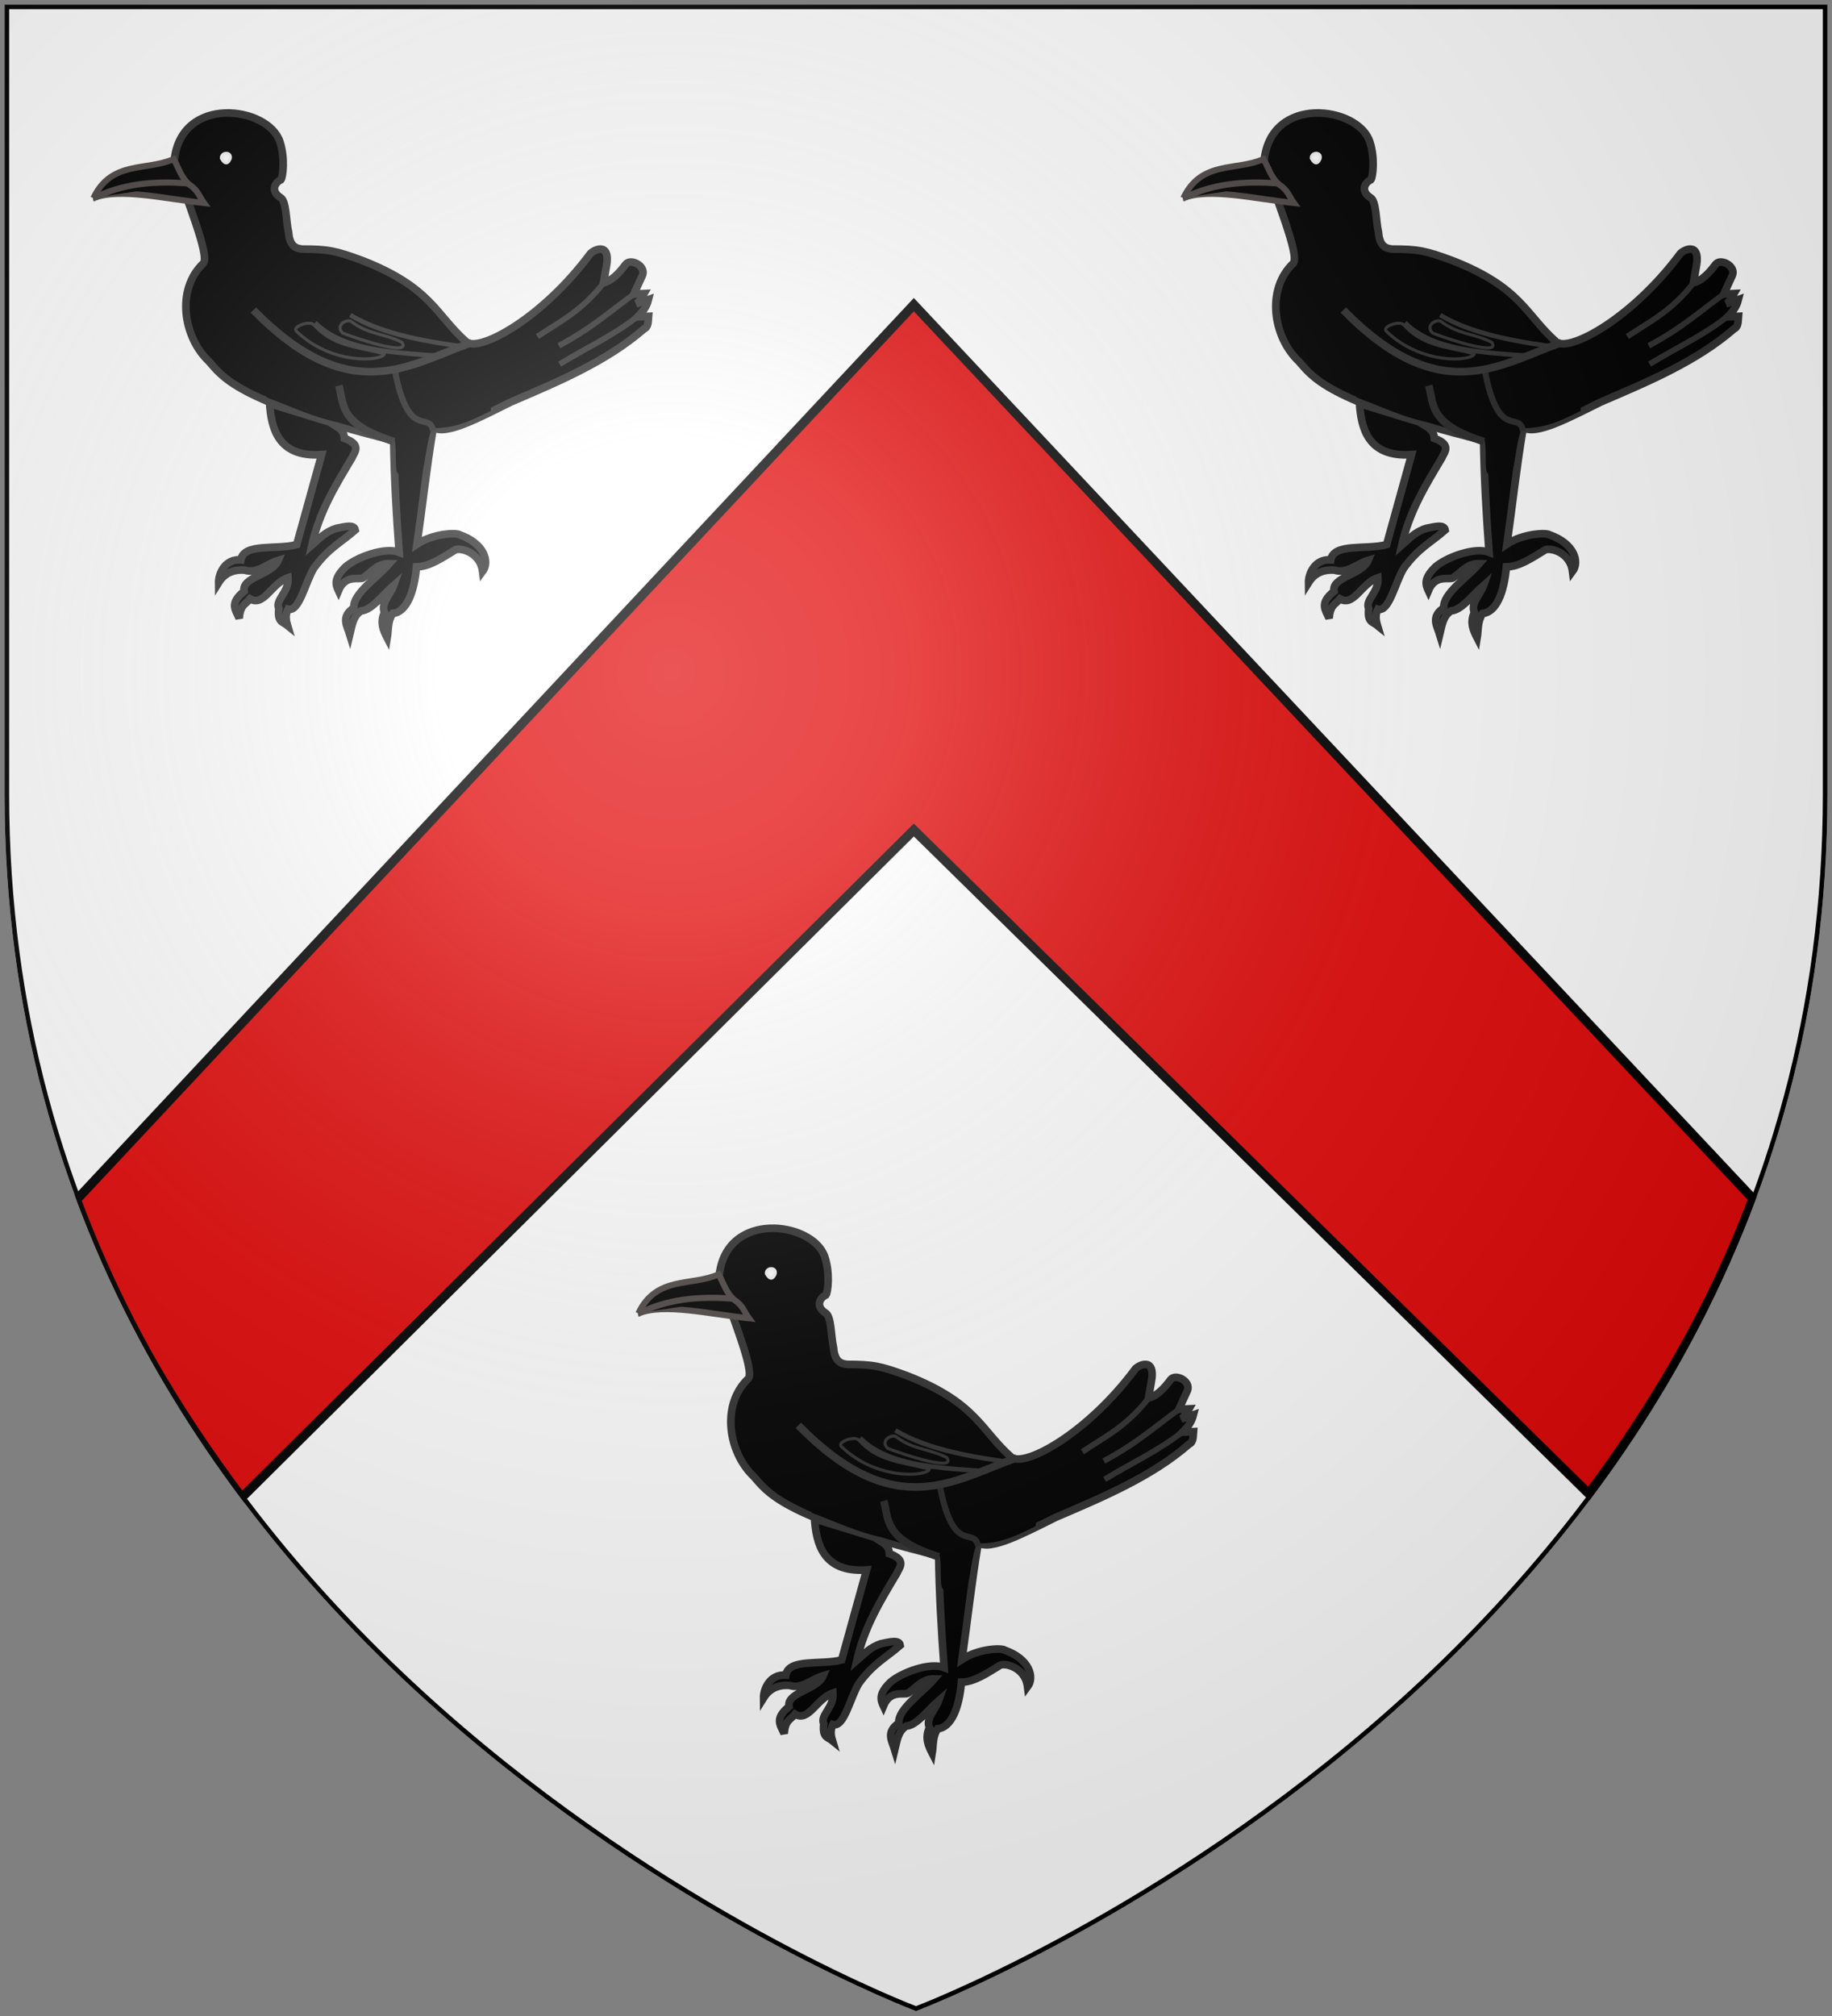 <svg xmlns="http://www.w3.org/2000/svg" xmlns:xlink="http://www.w3.org/1999/xlink" width="600" height="660" viewBox="-300 -300 600 660"><rect x="-300" y="-300" width="600" height="660" fill="#808080" stroke="none"/><defs><clipPath id="i" clipPathUnits="userSpaceOnUse"><use xlink:href="#c" width="600" height="660" style="fill:none;stroke:#000;stroke-width:3"/></clipPath><clipPath id="h" clipPathUnits="userSpaceOnUse"><use xlink:href="#c" width="600" height="660" style="fill:none;stroke:#000;stroke-width:3" transform="translate(-175.806 -365.124)"/></clipPath><clipPath id="f" clipPathUnits="userSpaceOnUse"><use xlink:href="#c" width="600" height="660" style="fill:none;stroke:#000;stroke-width:3" transform="translate(2.673)"/></clipPath><clipPath id="e" clipPathUnits="userSpaceOnUse"><use xlink:href="#c" width="600" height="660" style="fill:none;stroke:#000;stroke-width:3"/></clipPath><clipPath id="d" clipPathUnits="userSpaceOnUse"><use xlink:href="#c" width="600" height="660" style="fill:none;stroke:#000;stroke-width:3"/></clipPath><radialGradient id="j" cx="-80" cy="-80" r="405" gradientUnits="userSpaceOnUse"><stop offset="0" style="stop-color:#fff;stop-opacity:.31"/><stop offset=".19" style="stop-color:#fff;stop-opacity:.25"/><stop offset=".6" style="stop-color:#6b6b6b;stop-opacity:.125"/><stop offset="1" style="stop-color:#000;stop-opacity:.125"/></radialGradient><path id="c" d="M-298.5-298.5h597V-40C298.5 246.2 0 358.39 0 358.39S-298.5 246.2-298.5-40z"/></defs><use xlink:href="#c" fill="#e20909" clip-path="url(#d)" style="fill:#fff;fill-opacity:1"/><path d="M-275.278 93.147c13.751 36.472 33.157 68.754 54.473 97.113L-.71-28.268l221.037 217.275c21.067-28.243 40.209-60.35 53.784-96.58L-.708-200.257z" clip-path="url(#e)" style="fill:#e20909;fill-opacity:1;fill-rule:evenodd;stroke:#000;stroke-width:3;stroke-linecap:butt;stroke-linejoin:miter;stroke-miterlimit:4;stroke-opacity:1;stroke-dasharray:none;display:inline"/><g clip-path="url(#f)" transform="translate(-2.673)"><g id="g"><path d="M285.116 548.801c2.293-4.319 10.83-3.196 11.616.505-1.015 2.458-9.976 2.444-11.616-.505z" style="color:#000;fill:#fff;fill-opacity:1;fill-rule:evenodd;stroke:#000;stroke-width:1.423;stroke-linecap:butt;stroke-linejoin:miter;stroke-miterlimit:4;stroke-opacity:.996;stroke-dasharray:none;stroke-dashoffset:0;marker:none;visibility:visible;display:inline;overflow:visible" transform="translate(-426.869 -632.128)scale(.703)"/><g style="fill:#000;fill-opacity:1;stroke:#4e4747;stroke-width:2.846;stroke-miterlimit:4;stroke-opacity:.996;stroke-dasharray:none"><path d="M265.418 547.538c5.433 17.22 16.622 43.486 13.637 47.478-13.002 12.3-9.28 34.58 2.525 45.709 6.055 6.655 11.846 18.369 86.116 36.87.26 17.535 1.26 34.824 2.525 52.023-6.722-2.545-19.75 2.301-25.001 6.819-5.372 5.27-4.72 8.057-3.283 11.112 3.311-8.01 9.941-4.787 11.616-6.061 3.757-2.614 6.528-6.708 12.122-6.566-5.64 6.566-17.12 14.016-16.541 20.582-6.225 4.166-3.17 8.333-1.894 12.5 1.01-4.125 1.408-8.59 5.303-11.111 4.784-.217 10.067-7.433 15.153-11.87-1.477 4.21-6.222 8.418-4.294 12.627-2.299 4.773-.415 8.62 1.263 11.87.627-3.789.087-7.577 2.525-11.365 6.411-.62 10.02-9.658 11.112-21.718 5.977-.064 11.954-4.208 17.93-7.829 1.79-1.263 11.663.497 12.88 9.976 3.353-4.468.9-12.967-10.607-17.047-1.578-1.202-12.605-.615-19.95 4.293 2.705-18.966 4.27-34.431 7.576-54.295 5.87 3.81 21.473-4.636 36.113-11.87 22.306-9.553 44.736-18.966 62.124-34.092 2.12-.972 1.808-3.565 2.02-5.809l-5.05.253c2.21-2.167 4.174-4.58 5.05-8.081l-5.808 2.02c1.263-.625 2.525-2.499 3.788-4.798l-4.798.252 4.04-8.839c1.64-4.21-5.422-7.993-7.828-5.05-3.305 4.476-6.714 7.801-10.354 8.586l1.262-7.071c2.589-13.068-6.827-7.81-7.702-6.061-21.831 29.215-50.352 45.097-57.2 40.911-14.556-12.71-16.2-25.422-48.74-38.133-12.585-4.653-16.033-5.283-28.031-5.303-2.136-.305-5.76-.593-6.314-7.83-1.256-5.401-.916-14.636-3.788-16.162-4.353-2.777-3.083-6.692.253-8.333.9-1.175 2.027-10.058-.505-17.678-5.304-16.494-46.352-22.168-49.245 9.091z" style="color:#000;fill:#000;fill-opacity:1;fill-rule:evenodd;stroke:#313131;stroke-width:3.558;stroke-linecap:butt;stroke-linejoin:miter;stroke-miterlimit:4;stroke-opacity:.996;stroke-dasharray:none;stroke-dashoffset:0;marker:none;visibility:visible;display:inline;overflow:visible" transform="translate(-426.869 -632.128)scale(.703)"/><path d="M227.79 564.711c8.386-17.694 24.775-12.526 37.375-18.183 2.301 4.04 3.524 8.728 7.324 11.87 4.203 2.862 4.705 5.724 6.818 8.586-18.248-1.941-39.446-7.126-51.518-2.273z" style="color:#000;fill:#000;fill-opacity:1;fill-rule:evenodd;stroke:#4e4747;stroke-width:2.846;stroke-linecap:butt;stroke-linejoin:miter;stroke-miterlimit:4;stroke-opacity:.996;stroke-dasharray:none;stroke-dashoffset:0;marker:none;visibility:visible;display:inline;overflow:visible" transform="translate(-426.869 -632.128)scale(.703)"/><path d="M271.984 557.893c-16.744-1.435-31.466.516-43.437 6.565" style="color:#000;fill:#000;fill-opacity:1;fill-rule:evenodd;stroke:#4e4747;stroke-width:2.846;stroke-linecap:butt;stroke-linejoin:miter;stroke-miterlimit:4;stroke-opacity:.996;stroke-dasharray:none;stroke-dashoffset:0;marker:none;visibility:visible;display:inline;overflow:visible" transform="translate(-426.869 -632.128)scale(.703)"/></g><path d="M309.864 660.423c.781 10.802 3.525 25.178 24.244 23.739l-11.617 41.92c-9.494 2.514-24.636-.853-26.011 7.072-7.717-.517-10.41 6.806-10.354 10.607 2.687-4.305 6.74-6.218 12.122-5.809 5.642 1.871 10.438-3.03 15.657-4.545-2.864 6.761-17.176 7.701-15.91 14.394-7.175 5.75-3.801 8.85-2.273 12.627.381-6.417 3.144-6.642 5.05-9.091 6.439 3.808 9.945-7.264 17.679-9.85.518 6.958-6.144 10.194-4.294 14.395-.732 6.472 1.888 6.068 4.041 7.83-1.136-3.746-.611-5.831.253-7.577 5.26 1.526 8.08-12.795 12.121-19.193 6.676-9.23 12.816-12.03 19.193-17.678-.45-2.747-4.806-1.59-8.839-.757-5.25 1.634-8.011 4.928-11.364 7.828 3.547-15.788 11.219-28.139 18.688-40.658.959-2.526 4.907-6.061-3.535-9.092-.238-4.56-4.107-5.49-6.819-7.576z" style="color:#000;fill:#000;fill-opacity:1;fill-rule:evenodd;stroke:#313131;stroke-width:3.558;stroke-linecap:butt;stroke-linejoin:miter;stroke-miterlimit:4;stroke-opacity:1;stroke-dasharray:none;stroke-dashoffset:0;marker:none;visibility:visible;display:inline;overflow:visible" transform="translate(-426.869 -632.128)scale(.703)"/><path d="M308.571 657.54c11.127 4.215 21.692 9.165 32.5 11.43l26.072 7.678c2.406-.86.872 13.41 2.106 15.716 3.203 5.985 12.199 1.212 12.18-2.145.935-3.094 2.624-18.443 4.675-18.411 9.355.144 16.874-2.958 26.753-8.017.694-7.775 1.71-15.912-5-15.357-13.137-1.087-25.68-2.293-27.143-5.715-18.292 3.343-42.365 12.522-77.857-25.357 1.998 8.877-2.75 21.386-1.428 22.5 8.428 8.923 5.756 10.517 7.142 17.679" style="color:#000;fill:#000;fill-opacity:1;fill-rule:evenodd;stroke:none;stroke-width:1;marker:none;visibility:visible;display:inline;overflow:visible" transform="translate(-426.869 -632.128)scale(.703)"/><g style="fill:none;stroke:#fff;stroke-width:1.423;stroke-opacity:.996"><g style="fill:none;stroke:#4e4747;stroke-width:1.423;stroke-opacity:.996"><g style="stroke-width:2.135;stroke-miterlimit:4;stroke-dasharray:none"><path d="M331.071 622.72c12.603 12.745 35.486 13.96 59.26 15.534M347.5 619.148c15.446 9.454 38.391 12.737 53.837 14.916" style="color:#000;fill:none;stroke:#313131;stroke-width:2.135;stroke-linecap:butt;stroke-linejoin:miter;stroke-miterlimit:4;stroke-opacity:1;stroke-dasharray:none;stroke-dashoffset:0;marker:none;visibility:visible;display:inline;overflow:visible" transform="translate(-426.869 -632.128)scale(.703)"/></g></g></g><path d="M368.214 644.862c6.414 33.462 15.95 18.507 17.857 28.214" style="color:#000;fill:none;stroke:#292929;stroke-width:2.846;stroke-linecap:butt;stroke-linejoin:miter;stroke-miterlimit:4;stroke-opacity:.996;stroke-dasharray:none;stroke-dashoffset:0;marker:none;visibility:visible;display:inline;overflow:visible" transform="translate(-426.869 -632.128)scale(.703)"/><path d="M302.321 616.826c45.255 46.117 72.679 25.298 101.608 15.179" style="color:#000;fill:none;stroke:#313131;stroke-width:3.558;stroke-linecap:butt;stroke-linejoin:miter;stroke-miterlimit:4;stroke-opacity:1;stroke-dasharray:none;stroke-dashoffset:0;marker:none;visibility:visible;display:inline;overflow:visible" transform="translate(-426.869 -632.128)scale(.703)"/><path d="M342.143 652.005c2.405 8.932.146 18.048 25.714 26.071" style="color:#000;fill:none;stroke:#292929;stroke-width:3.558;stroke-linecap:butt;stroke-linejoin:miter;stroke-miterlimit:4;stroke-opacity:.996;stroke-dasharray:none;stroke-dashoffset:0;marker:none;visibility:visible;display:inline;overflow:visible" transform="translate(-426.869 -632.128)scale(.703)"/><path d="M445 642.005c12.266-7.485 24.965-13.236 36.786-22.5M465.536 604.148c-10.644 13.522-20.696 18.177-30.893 25M480.179 608.97c-11.251 8.068-19.643 15.973-35.536 24.464" style="color:#000;fill:none;stroke:#313131;stroke-width:2.668;stroke-linecap:butt;stroke-linejoin:miter;stroke-miterlimit:4;stroke-opacity:.996;stroke-dasharray:none;stroke-dashoffset:0;marker:none;visibility:visible;display:inline;overflow:visible" transform="translate(-426.869 -632.128)scale(.703)"/><path d="M330.357 623.612c-2.03-1.97-10.102 1.013-8.036 3.036 16.676 16.199 40.326 13.915 41.072 10.536-14.625-3.528-24.15-3.802-33.036-13.572zM347.679 622.005c-2.2-.95-7.35 2.034-3.75 5.536 8.38 3.34 32.363 10.915 27.5 4.285-8.334-4.244-15.417-3.415-23.75-9.821z" style="color:#000;fill:#000;fill-opacity:1;fill-rule:evenodd;stroke:#313131;stroke-width:1.423;stroke-linecap:butt;stroke-linejoin:miter;stroke-miterlimit:4;stroke-opacity:1;stroke-dasharray:none;stroke-dashoffset:0;marker:none;visibility:visible;display:inline;overflow:visible" transform="translate(-426.869 -632.128)scale(.703)"/><path d="M290.62 630.47c2.651-6.105 7.08-1.59 7.867 2.112-1.015 2.458-6.584 6.193-7.867-2.112" style="color:#000;fill:#000;fill-opacity:1;fill-rule:evenodd;stroke:none;stroke-width:1;marker:none;visibility:visible;display:inline;overflow:visible" transform="translate(-426.869 -632.128)scale(.703)"/><path d="M287.406 546.184c-.206-3.069 4.937-3.196 4.117.148-1.015 2.458-2.477 2.8-4.117-.148z" style="color:#000;fill:#fff;fill-opacity:1;fill-rule:evenodd;stroke:#f5f5f5;stroke-width:1.423;stroke-linecap:butt;stroke-linejoin:miter;stroke-miterlimit:4;stroke-opacity:.996;stroke-dasharray:none;stroke-dashoffset:0;marker:none;visibility:visible;display:inline;overflow:visible" transform="translate(-426.869 -632.128)scale(.703)"/></g><use xlink:href="#g" width="600" height="660" transform="translate(356.959)"/></g><use xlink:href="#g" width="600" height="660" clip-path="url(#h)" transform="translate(175.806 365.124)"/><use xlink:href="#c" width="600" height="660" clip-path="url(#i)" style="fill:none;stroke:#000;stroke-width:3"/><use xlink:href="#c" width="600" height="660" style="fill:url(#j)"/></svg>